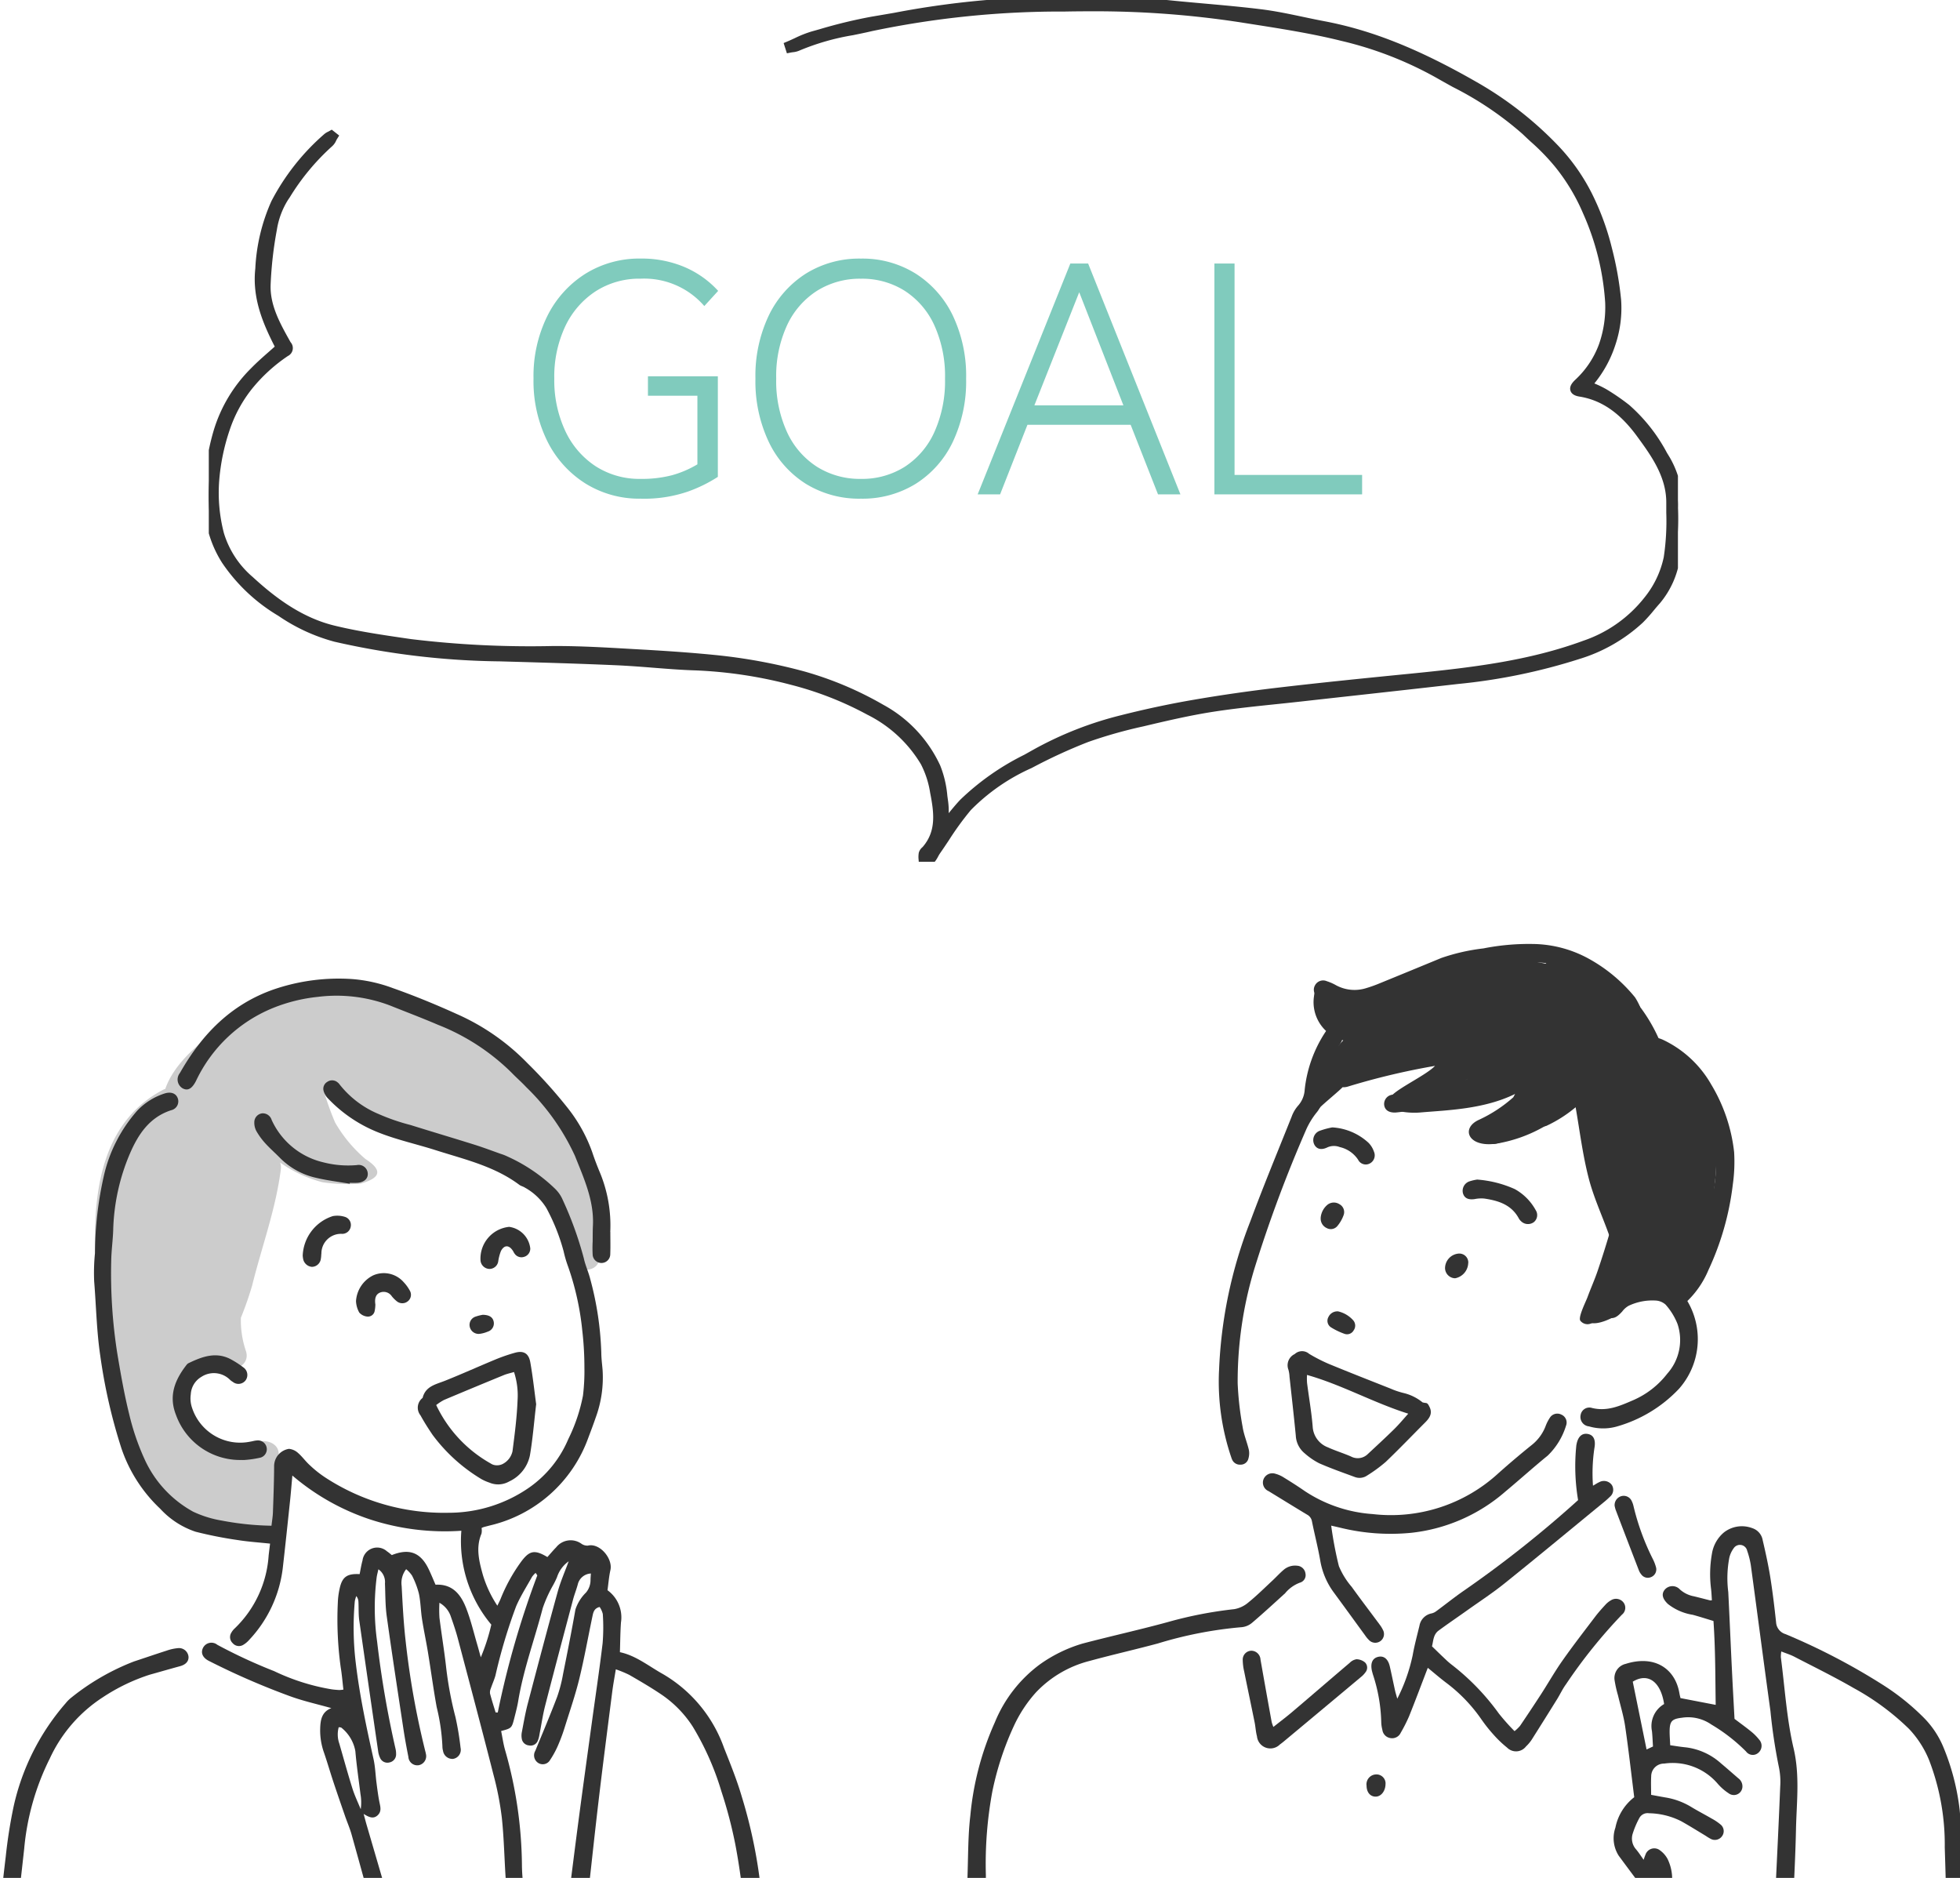 <svg xmlns="http://www.w3.org/2000/svg" xmlns:xlink="http://www.w3.org/1999/xlink" width="214" height="205" viewBox="0 0 214 205">
  <defs>
    <clipPath id="clip-path">
      <rect id="長方形_265" data-name="長方形 265" width="214" height="205" transform="translate(593 3953)" fill="#fff" stroke="#707070" stroke-width="1"/>
    </clipPath>
    <clipPath id="clip-path-2">
      <rect id="長方形_264" data-name="長方形 264" width="160.406" height="94.075" fill="none" stroke="#333" stroke-width="1"/>
    </clipPath>
  </defs>
  <g id="img_goal" transform="translate(-593 -3953)" clip-path="url(#clip-path)">
    <g id="img_goal-2" data-name="img_goal">
      <g id="グループ_1846" data-name="グループ 1846" transform="translate(-183.837 370.97)">
        <path id="パス_4287" data-name="パス 4287" d="M-33.21.468a11.128,11.128,0,0,1-6.03-1.656A11.474,11.474,0,0,1-43.4-5.8a14.8,14.8,0,0,1-1.512-6.84,14.8,14.8,0,0,1,1.512-6.84,11.474,11.474,0,0,1,4.158-4.608,11.128,11.128,0,0,1,6.03-1.656,11.99,11.99,0,0,1,4.77.918,10.6,10.6,0,0,1,3.69,2.61l-1.512,1.656a8.667,8.667,0,0,0-6.948-2.988,8.821,8.821,0,0,0-4.932,1.386,9.323,9.323,0,0,0-3.312,3.834,12.883,12.883,0,0,0-1.188,5.688,13.03,13.03,0,0,0,1.188,5.688,9.277,9.277,0,0,0,3.312,3.87A8.821,8.821,0,0,0-33.21-1.692a13,13,0,0,0,3.42-.4,11.237,11.237,0,0,0,2.772-1.188v-7.488h-5.4v-2.124h7.632v10.98A15.756,15.756,0,0,1-28.008-.324,14.688,14.688,0,0,1-33.21.468Zm24.048,0a11.105,11.105,0,0,1-6.012-1.62,10.981,10.981,0,0,1-4.05-4.572,15.433,15.433,0,0,1-1.458-6.912,15.318,15.318,0,0,1,1.458-6.894,11.13,11.13,0,0,1,4.05-4.572A11.013,11.013,0,0,1-9.162-25.74,10.947,10.947,0,0,1-3.186-24.1,11.13,11.13,0,0,1,.864-19.53a15.318,15.318,0,0,1,1.458,6.894A15.433,15.433,0,0,1,.864-5.724a10.981,10.981,0,0,1-4.05,4.572A11.038,11.038,0,0,1-9.162.468Zm0-2.16a8.708,8.708,0,0,0,4.77-1.314,8.82,8.82,0,0,0,3.24-3.78,13.532,13.532,0,0,0,1.17-5.85,13.412,13.412,0,0,0-1.17-5.832,8.839,8.839,0,0,0-3.24-3.762,8.708,8.708,0,0,0-4.77-1.314A8.8,8.8,0,0,0-13.95-22.23a8.913,8.913,0,0,0-3.276,3.762,13.238,13.238,0,0,0-1.188,5.832,13.356,13.356,0,0,0,1.188,5.85,8.893,8.893,0,0,0,3.276,3.78A8.8,8.8,0,0,0-9.162-1.692ZM3.582,0,13.7-25.2h1.944L25.722,0H23.274L20.286-7.6H9.018L6.03,0ZM9.774-9.72h9.72L14.67-22.068ZM29.43,0V-25.2h2.2V-2.124H45.558V0Z" transform="translate(880 3636)" fill="#80cbbd"/>
        <g id="グループ_1845" data-name="グループ 1845" transform="translate(799.634 3582.03)">
          <g id="グループ_1844" data-name="グループ 1844" clip-path="url(#clip-path-2)">
            <path id="パス_4255" data-name="パス 4255" d="M7.821,37.95c-1.385-2.679-2.586-5.415-2.246-8.557a19.868,19.868,0,0,1,1.7-7.2,24.58,24.58,0,0,1,5.668-7.18,2.476,2.476,0,0,1,.433-.252l.2.154a2.581,2.581,0,0,1-.428.662,26.586,26.586,0,0,0-4.915,5.963,9.212,9.212,0,0,0-1.294,3.449,42.351,42.351,0,0,0-.691,6.071c-.089,2.367,1.051,4.413,2.169,6.412.232.415.461.617-.071.982a16.213,16.213,0,0,0-6.551,8.34,19.962,19.962,0,0,0-.641,11.518,10.757,10.757,0,0,0,3.288,5.042,21.133,21.133,0,0,0,9.119,5.423c2.769.678,5.611,1.077,8.437,1.489a110.8,110.8,0,0,0,15.939.762c3.057,0,6.115.2,9.17.375,2.693.151,5.386.332,8.069.6a58.963,58.963,0,0,1,9.707,1.789,37.253,37.253,0,0,1,8.517,3.6,13.964,13.964,0,0,1,5.992,6.389,13.941,13.941,0,0,1,.827,3.8,19.563,19.563,0,0,1,.023,2.647c.806-.964,1.441-1.805,2.16-2.567,2.225-2.355,5.081-3.8,7.855-5.363a38.138,38.138,0,0,1,9.435-3.715c2.565-.65,5.159-1.208,7.767-1.659q4.661-.807,9.365-1.351c4.788-.561,9.584-1.043,14.382-1.517,6.468-.641,12.928-1.373,19.07-3.635a14.939,14.939,0,0,0,6.885-4.883,10.908,10.908,0,0,0,2.2-4.614,34.351,34.351,0,0,0,.282-6.04c.014-2.98-1.67-5.331-3.3-7.552a10.279,10.279,0,0,0-6.6-4.521c-.739-.12-.791-.42-.178-1a11.085,11.085,0,0,0,3.4-8.8,28.539,28.539,0,0,0-2.447-9.891,22,22,0,0,0-3.158-5.248,35.179,35.179,0,0,0-3.576-3.6c-2.792-2.673-6.247-4.338-9.552-6.231a40.6,40.6,0,0,0-10.47-4.057c-3.634-.9-7.363-1.447-11.068-2.033A109.5,109.5,0,0,0,93.452.761,100.536,100.536,0,0,0,72.331,2.9c-2.716.636-5.515.977-8.082,2.177a3.459,3.459,0,0,1-.788.164c-.028-.087-.057-.175-.084-.263A21.994,21.994,0,0,1,65.95,3.915a63.229,63.229,0,0,1,6.488-1.6A124.645,124.645,0,0,1,85.963.414C91.689.1,97.445-.3,103.194.354c3.875.442,7.774.678,11.643,1.155,2.3.283,4.565.864,6.849,1.294,6.027,1.137,11.467,3.689,16.739,6.732a38.456,38.456,0,0,1,8.542,6.709A23.835,23.835,0,0,1,152.7,27.186a36.3,36.3,0,0,1,1,5.595,12.608,12.608,0,0,1-3.249,9.258,20.048,20.048,0,0,1,1.931.913,23.662,23.662,0,0,1,2.388,1.649,19.922,19.922,0,0,1,4.326,5.62,9.9,9.9,0,0,1,1.3,5.224,29.778,29.778,0,0,1-.263,5.338,9.419,9.419,0,0,1-2.089,4.754c-.614.681-1.165,1.427-1.82,2.064a17.485,17.485,0,0,1-6.737,3.862,62.424,62.424,0,0,1-13.185,2.71c-5.705.656-11.415,1.274-17.121,1.913-3.165.354-6.346.622-9.492,1.105-2.614.4-5.2,1.007-7.775,1.618a50.384,50.384,0,0,0-6.085,1.72,58.142,58.142,0,0,0-6.224,2.865A21.907,21.907,0,0,0,82.826,88.1a55.509,55.509,0,0,0-3.389,4.751,7.964,7.964,0,0,1-.674,1.041c-.151.156-.493.129-.749.184a4.008,4.008,0,0,1,0-.884c.037-.178.245-.319.377-.477,1.6-1.908,1.292-4.1.866-6.273a10.575,10.575,0,0,0-1.065-3.263,14.793,14.793,0,0,0-6.055-5.6,37.015,37.015,0,0,0-8.444-3.3,49.217,49.217,0,0,0-10.452-1.586c-2.843-.083-5.677-.427-8.521-.554-4.306-.192-8.616-.313-12.925-.434a85.054,85.054,0,0,1-17.95-2.13,19.717,19.717,0,0,1-5.97-2.759,19.049,19.049,0,0,1-6-5.642A11.813,11.813,0,0,1,.028,55.2,24.846,24.846,0,0,1,1,47.171a15.564,15.564,0,0,1,4.013-6.66c.87-.889,1.836-1.682,2.805-2.561" transform="translate(0 0)"/>
            <path id="パス_4255_-_アウトライン" data-name="パス 4255 - アウトライン" d="M77.528,94.691l-.014-.6c0-.076-.007-.157-.014-.242a2.718,2.718,0,0,1,.02-.755A1.18,1.18,0,0,1,77.9,92.5c.04-.04.078-.077.1-.107,1.43-1.708,1.19-3.663.759-5.856a10.161,10.161,0,0,0-1.007-3.108A14.172,14.172,0,0,0,71.9,78.019a36.4,36.4,0,0,0-8.33-3.261,48.422,48.422,0,0,0-10.346-1.571c-1.565-.046-3.148-.171-4.678-.293-1.263-.1-2.568-.2-3.85-.262-4.3-.192-8.679-.315-12.913-.434a85.087,85.087,0,0,1-18.059-2.144A19.913,19.913,0,0,1,7.6,67.229a19.264,19.264,0,0,1-6.148-5.792A12.306,12.306,0,0,1-.472,55.226a25.143,25.143,0,0,1,.993-8.191,16.113,16.113,0,0,1,4.137-6.874c.608-.621,1.243-1.18,1.916-1.772.205-.181.416-.366.626-.554-1.295-2.539-2.469-5.29-2.123-8.5A20.394,20.394,0,0,1,6.835,21.96a24.958,24.958,0,0,1,5.78-7.326,1.772,1.772,0,0,1,.4-.252c.043-.021.083-.042.118-.061l.292-.166.813.64L14,15.175c-.034.054-.068.119-.1.189a1.791,1.791,0,0,1-.432.6,25.1,25.1,0,0,0-4.628,5.577l-.19.279a8.675,8.675,0,0,0-1.216,3.259,41.922,41.922,0,0,0-.683,6c-.084,2.235,1.029,4.225,2.106,6.149.027.048.054.093.079.135a.963.963,0,0,1-.3,1.5,17.849,17.849,0,0,0-3.872,3.523,14.642,14.642,0,0,0-2.487,4.562,22.7,22.7,0,0,0-1.147,5.6,17.478,17.478,0,0,0,.515,5.633,10.142,10.142,0,0,0,3.143,4.8c2.164,1.986,5.131,4.383,8.9,5.306,2.6.636,5.312,1.032,7.937,1.414l.453.066a108.212,108.212,0,0,0,15.471.756h.4c2.676,0,5.391.158,8.015.309l1.182.067c3.27.184,5.765.369,8.09.6a59.773,59.773,0,0,1,9.789,1.8,37.655,37.655,0,0,1,8.631,3.645,14.413,14.413,0,0,1,6.2,6.616,11.586,11.586,0,0,1,.782,3.315c.028.208.056.414.085.619a7.857,7.857,0,0,1,.062,1.278c.421-.517.827-1.007,1.263-1.469A27.868,27.868,0,0,1,89.028,82.4q.491-.274.982-.55a38.852,38.852,0,0,1,9.558-3.764c2.614-.663,5.24-1.223,7.8-1.667,3.025-.524,6.185-.979,9.392-1.355,4.78-.56,9.534-1.038,14.39-1.518,6.849-.678,13-1.418,18.946-3.607a14.353,14.353,0,0,0,6.662-4.718,10.41,10.41,0,0,0,2.1-4.4,26.442,26.442,0,0,0,.275-4.85c0-.361,0-.734,0-1.1.013-2.87-1.7-5.2-3.2-7.254-1.879-2.56-3.872-3.934-6.274-4.324-.206-.033-.831-.135-.988-.648-.146-.476.216-.895.548-1.207a9.982,9.982,0,0,0,2.564-3.849,12.2,12.2,0,0,0,.678-4.574,28.265,28.265,0,0,0-2.411-9.718,21.376,21.376,0,0,0-3.089-5.129,23.694,23.694,0,0,0-2.626-2.7c-.3-.275-.6-.559-.9-.844A35.915,35.915,0,0,0,135.831,9.5c-.607-.337-1.234-.685-1.847-1.036a39.845,39.845,0,0,0-10.342-4.005c-3.211-.8-6.558-1.323-9.8-1.831l-1.231-.194a104.5,104.5,0,0,0-16.447-1.2c-.884,0-1.795.009-2.708.026A100.509,100.509,0,0,0,72.445,3.389c-.7.165-1.42.312-2.114.453a26.1,26.1,0,0,0-5.87,1.689,2.252,2.252,0,0,1-.678.168c-.08.011-.156.021-.225.034l-.437.087-.17-.53L62.9,5.132,62.763,4.7l.42-.177c.261-.11.527-.233.785-.352a12.33,12.33,0,0,1,1.848-.735l.843-.236a54.29,54.29,0,0,1,5.7-1.379c.827-.138,1.67-.283,2.484-.424a97.2,97.2,0,0,1,11.1-1.478l1.258-.07C90.2-.324,93.314-.5,96.388-.5a60.137,60.137,0,0,1,6.862.357c1.78.2,3.6.365,5.356.522,2.064.184,4.2.375,6.291.633,1.547.19,3.093.517,4.587.832.752.159,1.529.323,2.293.467,5.27.994,10.481,3.088,16.9,6.79a39.11,39.11,0,0,1,8.652,6.8A21.715,21.715,0,0,1,151,21.1a28.448,28.448,0,0,1,2.192,5.965,36.6,36.6,0,0,1,1.01,5.672,12.6,12.6,0,0,1-.616,4.879,12.919,12.919,0,0,1-2.305,4.242,11.2,11.2,0,0,1,1.364.666,24.208,24.208,0,0,1,2.439,1.684,18.452,18.452,0,0,1,4.118,5.217l.325.534a10.376,10.376,0,0,1,1.378,5.484q0,.32,0,.641a26.14,26.14,0,0,1-.273,4.787,9.751,9.751,0,0,1-2.209,5c-.225.249-.448.516-.663.773a17.159,17.159,0,0,1-1.18,1.315,17.838,17.838,0,0,1-6.924,3.976,63.835,63.835,0,0,1-13.29,2.734c-3.69.424-7.442.84-11.072,1.241-1.983.219-4.034.446-6.051.672-.909.1-1.833.2-2.727.291-2.218.231-4.512.469-6.745.812-2.675.41-5.363,1.048-7.735,1.61A50.533,50.533,0,0,0,96.011,81a57.713,57.713,0,0,0-6.17,2.841,21.628,21.628,0,0,0-6.638,4.59,31.922,31.922,0,0,0-2.38,3.267c-.316.475-.643.966-.976,1.442-.076.11-.147.236-.222.37a3.38,3.38,0,0,1-.5.732,1.219,1.219,0,0,1-.8.3c-.076.008-.148.015-.2.027Z" transform="translate(0 0)" fill="#333"/>
          </g>
        </g>
      </g>
      <g id="グループ_1849" data-name="グループ 1849" transform="translate(289.64 4651.488)">
        <g id="グループ_1847" data-name="グループ 1847" transform="translate(303 -591.648)">
          <path id="パス_4256" data-name="パス 4256" d="M109.863,57.694c-.512-4.271-.954-10.341-3.994-13.888a1.389,1.389,0,0,0-.226-1.273c-1.377-1.973-2.344-4.308-4.346-5.756a1.462,1.462,0,0,0-1.447-.094c-2.49-2.7-6.78-4.167-9.989-5.243-.08-.024-.15-.033-.225-.052-3.144-1.786-6.268-3.373-10-3.167a18.755,18.755,0,0,0-7.494,2.518c-3.157,1.659-8.3,4.825-9.655,8.771-.066.029-.136.047-.207.085-8.772,4.553-7.776,16.153-6.968,24.45.62,6.324,2.2,13,5.53,18.493,2.622,4.332,7.1,5.568,11.9,5.225a.308.308,0,0,0,.07-.014,1.635,1.635,0,0,0,1.753-1.194c.221-1.1.479-2.189.7-3.289a1.739,1.739,0,0,0-.644-1.776c.071-.649.151-1.3.23-1.95.174-1.372-1.489-1.866-2.476-1.419-4.989,2.26-12.028-5.774-5.854-8.673a1.509,1.509,0,0,0,.329-.2,1.808,1.808,0,0,0,2.218.7c1.156.437,2.725-.408,2.2-1.879a10.388,10.388,0,0,1-.531-3.571,36.349,36.349,0,0,0,1.236-3.542C73.028,56.7,74.541,52.671,75.1,48.3a1.467,1.467,0,0,0-.085-.752A14.2,14.2,0,0,0,79.634,49.7a19.477,19.477,0,0,0,4.153.167c2.173-.633,2.518-1.425.529-2.718a15.186,15.186,0,0,1-3.289-3.964A30.4,30.4,0,0,1,79.871,40c.634-.366.491.019,1.144.376,2.668,3.731,7.818,4.835,12.014,5.873,3.369.837,10.773,1.574,11.722,5.77a1.417,1.417,0,0,0,.935,1.09,25.633,25.633,0,0,1,.653,3.406,1.706,1.706,0,0,0,.155.526c.024.216.052.433.08.649.249,2.077,3.543,2.1,3.289,0" transform="translate(-44.077 -27.484)" fill="#ccc"/>
          <path id="パス_4257" data-name="パス 4257" d="M91.518,136.271c1.919-.1,2.808,1.139,3.382,2.644.492,1.289.809,2.645,1.2,3.972.107.363.2.729.365,1.31a21.74,21.74,0,0,0,1.147-3.566,14.2,14.2,0,0,1-3.271-10.25,26.28,26.28,0,0,1-9.851-1.2,25.319,25.319,0,0,1-8.6-4.828c-.091,1-.157,1.86-.247,2.712-.259,2.464-.52,4.929-.8,7.391a13.817,13.817,0,0,1-3.661,7.832,2.689,2.689,0,0,1-.66.552.9.9,0,0,1-1.147-.188.907.907,0,0,1-.143-1.154,1.85,1.85,0,0,1,.358-.451A12.137,12.137,0,0,0,73.3,133.08c.046-.407.1-.814.156-1.294-1.243-.133-2.429-.209-3.6-.4a44.1,44.1,0,0,1-4.536-.9,9.193,9.193,0,0,1-3.851-2.5,16.169,16.169,0,0,1-4.239-6.59,59.365,59.365,0,0,1-2.316-10.146c-.4-2.684-.443-5.387-.662-8.08a21.371,21.371,0,0,1,.086-3.087,39.012,39.012,0,0,1,.966-8.424,16.117,16.117,0,0,1,3.654-7.141,7.077,7.077,0,0,1,2.992-1.875c.706-.221,1.255,0,1.438.556a.989.989,0,0,1-.735,1.275c-2.363.772-3.585,2.617-4.5,4.734a22.721,22.721,0,0,0-1.824,8.348c-.038,1.126-.2,2.248-.217,3.374a56.18,56.18,0,0,0,.65,10.009c.374,2.251.766,4.508,1.314,6.721a26.324,26.324,0,0,0,1.683,4.921,12.332,12.332,0,0,0,5.3,5.719,11.867,11.867,0,0,0,3.112.968,31.467,31.467,0,0,0,5.44.564c.059-.525.141-.994.157-1.465.06-1.672.122-3.343.131-5.015a1.91,1.91,0,0,1,1.62-1.912,1.711,1.711,0,0,1,1,.456c.46.4.815.913,1.267,1.32a12.159,12.159,0,0,0,1.733,1.374,23.7,23.7,0,0,0,13.451,3.827,15.38,15.38,0,0,0,8.8-2.769,12.281,12.281,0,0,0,4.249-5.275,18.638,18.638,0,0,0,1.6-4.74,22.087,22.087,0,0,0,.158-3.072,35.093,35.093,0,0,0-.234-4.047A30.185,30.185,0,0,0,106,101.551a12.526,12.526,0,0,1-.49-1.666,21.7,21.7,0,0,0-1.891-4.742,6.382,6.382,0,0,0-2.348-2.225c-.183-.125-.425-.165-.6-.3-2.722-2.038-5.983-2.777-9.131-3.781-2.083-.665-4.241-1.131-6.264-1.939a15.375,15.375,0,0,1-5.55-3.769,1.875,1.875,0,0,1-.418-.742A.871.871,0,0,1,79.7,81.38a.923.923,0,0,1,1.163.083A.663.663,0,0,1,81,81.6a10.6,10.6,0,0,0,4.247,3.262,22.59,22.59,0,0,0,3.546,1.227c2.331.73,4.674,1.423,7,2.153.951.3,1.884.653,2.824.987a5.579,5.579,0,0,1,.807.318,18.184,18.184,0,0,1,5.149,3.5,3.713,3.713,0,0,1,.737,1,38.956,38.956,0,0,1,2.407,6.61c.16.752.5,1.463.687,2.21a34.591,34.591,0,0,1,1.217,8.094c.006.61.086,1.22.138,1.829a12.645,12.645,0,0,1-.743,5.219c-.261.761-.546,1.514-.831,2.267a15.057,15.057,0,0,1-10.757,9.533c-.217.06-.437.112-.653.172a1.786,1.786,0,0,0-.226.1,1.664,1.664,0,0,1-.011.619c-.649,1.539-.252,3.044.161,4.529a12.7,12.7,0,0,0,1.573,3.333c.152-.316.264-.522.352-.739a18.518,18.518,0,0,1,2.177-3.971c.958-1.322,1.515-1.447,2.935-.6.312-.348.617-.718.952-1.057a2.02,2.02,0,0,1,2.786-.381,1.11,1.11,0,0,0,.689.188c1.28-.315,2.736,1.411,2.453,2.671-.16.716-.214,1.454-.318,2.2a3.656,3.656,0,0,1,1.471,3.517c-.075,1.052-.078,2.108-.116,3.246,1.735.364,3.123,1.508,4.66,2.368a15.216,15.216,0,0,1,6.709,8.083c.7,1.764,1.416,3.531,1.946,5.348a54.31,54.31,0,0,1,2.119,10.487c.129,1.474.287,2.946.417,4.42a4.043,4.043,0,0,1-.015.961.881.881,0,0,1-.753.779.925.925,0,0,1-1.052-.5,1.859,1.859,0,0,1-.2-.731c-.081-1.121-.071-2.253-.213-3.367-.3-2.327-.587-4.661-1.037-6.962a48.671,48.671,0,0,0-1.5-5.691,30.477,30.477,0,0,0-3.112-7.043,12.222,12.222,0,0,0-3.568-3.617c-1.1-.734-2.239-1.4-3.382-2.058a12.7,12.7,0,0,0-1.465-.606c-.146.9-.293,1.678-.392,2.456-.5,3.927-1.012,7.852-1.477,11.784s-.878,7.868-1.322,11.8a7.5,7.5,0,0,1-.245,1.326,1.03,1.03,0,0,1-1.232.821,1.04,1.04,0,0,1-.734-1.281c.445-3.478.877-6.959,1.335-10.436.463-3.511.95-7.018,1.431-10.527.4-2.933.845-5.861,1.195-8.8a21.246,21.246,0,0,0,.018-3.183,2.292,2.292,0,0,0-.345-.765c-.626.153-.7.618-.79,1.046-.477,2.267-.882,4.55-1.431,6.8-.426,1.745-1.016,3.452-1.553,5.169a19.618,19.618,0,0,1-.725,1.993,9.984,9.984,0,0,1-.909,1.692.921.921,0,0,1-1.35.289.983.983,0,0,1-.264-1.292c.806-1.96,1.633-3.914,2.387-5.895a15.912,15.912,0,0,0,.648-2.515c.47-2.334.931-4.669,1.345-7.013a4.58,4.58,0,0,1,1.154-1.849,2.119,2.119,0,0,0,.494-1.367c0-.222.023-.445.039-.713a1.547,1.547,0,0,0-1.433,1.2c-.151.558-.369,1.1-.517,1.656-1.024,3.857-2.051,7.713-3.044,11.578-.264,1.026-.41,2.084-.617,3.124a2.967,2.967,0,0,1-.2.736.852.852,0,0,1-.968.472.867.867,0,0,1-.77-.756,1.872,1.872,0,0,1,.007-.671c.2-1.042.378-2.093.647-3.119,1.068-4.077,2.144-8.153,3.269-12.215.323-1.165.819-2.282,1.2-3.334a3.428,3.428,0,0,0-1.275,1.737,8.8,8.8,0,0,1-.5,1,14.6,14.6,0,0,0-1.054,2.364c-.883,3.393-2.111,6.695-2.683,10.169-.1.6-.26,1.195-.409,1.788-.292,1.159-.3,1.158-1.452,1.467.138.683.235,1.383.425,2.058a46.743,46.743,0,0,1,1.847,12.672,18.54,18.54,0,0,0,.131,1.927c.233,2.21-.675,4.092-1.709,5.929a.945.945,0,0,1-1.31.461.964.964,0,0,1-.384-1.337c.231-.53.525-1.033.787-1.55a6.762,6.762,0,0,0,.739-3.64c-.173-2.343-.2-4.7-.449-7.035a33.466,33.466,0,0,0-.918-4.732c-1.262-4.959-2.577-9.9-3.886-14.85-.214-.808-.485-1.6-.763-2.391a2.685,2.685,0,0,0-1.249-1.513,14.107,14.107,0,0,0,.005,1.64c.232,1.852.541,3.694.745,5.549a39.355,39.355,0,0,0,1.006,5.306,31.348,31.348,0,0,1,.552,3.33,1,1,0,0,1-.821,1.218,1.035,1.035,0,0,1-1.093-.883,1.814,1.814,0,0,1-.067-.477,21.915,21.915,0,0,0-.625-4.29c-.358-1.962-.618-3.942-.941-5.91-.2-1.238-.467-2.466-.66-3.705-.143-.918-.148-1.861-.339-2.767a9.391,9.391,0,0,0-.751-1.976,3.239,3.239,0,0,0-.642-.7,2.432,2.432,0,0,0-.493,1.826c.106,1.959.2,3.923.42,5.871A90.176,90.176,0,0,0,90.4,154.434a2.4,2.4,0,0,1,.065.282,1.009,1.009,0,0,1-.76,1.256.974.974,0,0,1-1.146-.9c-.2-1.009-.387-2.024-.541-3.042-.621-4.105-1.252-8.21-1.824-12.322-.163-1.176-.143-2.377-.194-3.566a1.693,1.693,0,0,0-.715-1.555c-.07.318-.149.59-.189.868a26.658,26.658,0,0,0,.048,7.028,109.51,109.51,0,0,0,2.01,11.7,2.379,2.379,0,0,1,.062.574.889.889,0,0,1-.716.913.87.87,0,0,1-1.039-.51,2.4,2.4,0,0,1-.207-.736q-1.04-7.118-2.058-14.24c-.094-.666-.058-1.35-.091-2.025a1.043,1.043,0,0,0-.234-.647,3.024,3.024,0,0,0-.162.558,32.154,32.154,0,0,0,.116,6.841c.421,3.491,1.151,6.917,1.916,10.342.2.875.223,1.787.34,2.68.088.669.173,1.34.3,2,.106.542.3,1.084-.2,1.528-.46.408-.934.188-1.508-.168.136.5.221.839.318,1.171q1.611,5.514,3.225,11.028a2.414,2.414,0,0,1,.1.372,1.009,1.009,0,0,1-.6,1.1.918.918,0,0,1-1.174-.4,4.93,4.93,0,0,1-.453-1.162c-.916-3.286-1.81-6.577-2.733-9.861-.19-.679-.477-1.331-.708-2-.431-1.245-.864-2.49-1.278-3.74-.355-1.069-.666-2.152-1.032-3.216a7.216,7.216,0,0,1-.411-2.558c.023-.978.159-1.877,1.221-2.284-1.552-.44-3.082-.773-4.537-1.309a80.941,80.941,0,0,1-8.841-3.848c-.668-.34-.9-.865-.645-1.4a1.026,1.026,0,0,1,1.57-.357,56.871,56.871,0,0,0,6.213,2.879,23.358,23.358,0,0,0,6.236,1.978c.286.043.576.065.865.082a3.234,3.234,0,0,0,.454-.046c-.1-.834-.161-1.628-.291-2.412a38.251,38.251,0,0,1-.32-7.036,8.352,8.352,0,0,1,.19-1.531c.273-1.316.8-1.7,2.193-1.628.1-.49.176-1,.314-1.484a1.61,1.61,0,0,1,2.678-1c.187.123.354.275.522.406,1.918-.766,3.159-.286,4.038,1.562.262.551.492,1.117.733,1.666m10.932-1.286a2.622,2.622,0,0,0-.39.427c-.593,1.063-1.255,2.1-1.736,3.211a58.2,58.2,0,0,0-2.262,7.564c-.136.486-.352.95-.513,1.431a1.044,1.044,0,0,0-.079.544c.182.691.4,1.372.61,2.056l.234.008a97.965,97.965,0,0,1,4.309-14.939c.02-.051-.083-.15-.173-.3m-21.5,16.844a3.022,3.022,0,0,0,.063,1.787c.473,1.631.92,3.271,1.428,4.89.244.778.6,1.52.912,2.278a5.319,5.319,0,0,0-.03-1.661c-.192-1.557-.423-3.112-.557-4.675a4.218,4.218,0,0,0-1.516-2.556c-.051-.053-.171-.039-.3-.063" transform="translate(-43.609 -70.116)" fill="#333" fill-rule="evenodd"/>
          <path id="パス_4258" data-name="パス 4258" d="M148.239,52.177c0,.8.023,1.607-.008,2.41a.962.962,0,0,1-1.922.076,13.4,13.4,0,0,1,0-1.446c.008-.578,0-1.157.029-1.735.131-2.736-.986-5.149-1.959-7.6a24.816,24.816,0,0,0-5.327-7.516c-.5-.543-1.069-1.027-1.581-1.561a23.752,23.752,0,0,0-8.033-5.233c-1.741-.747-3.516-1.417-5.275-2.122a16.438,16.438,0,0,0-7.875-.933,17.971,17.971,0,0,0-4.85,1.2,15.943,15.943,0,0,0-8.434,7.967c-.425.827-.867,1.123-1.445.826a1.12,1.12,0,0,1-.318-1.681c2.374-4.18,5.526-7.463,10.2-9.111a21.9,21.9,0,0,1,8.648-1.144,16.3,16.3,0,0,1,4.409.987c2.362.834,4.687,1.79,6.969,2.824a24.593,24.593,0,0,1,7.722,5.368,53.535,53.535,0,0,1,4.444,4.953,16.852,16.852,0,0,1,2.642,4.8c.221.672.475,1.334.743,1.989a15.088,15.088,0,0,1,1.213,6.683" transform="translate(-81.24 -24.532)" fill="#333" fill-rule="evenodd"/>
          <path id="パス_4259" data-name="パス 4259" d="M0,429.623c.318-2.946.617-5.988.985-9.022a54.126,54.126,0,0,1,.849-5.432,25.579,25.579,0,0,1,5.705-11.344,3.82,3.82,0,0,1,.617-.61,25.589,25.589,0,0,1,6.825-3.936c1.191-.392,2.376-.8,3.57-1.183a5.185,5.185,0,0,1,1.217-.272,1.046,1.046,0,0,1,1.172.907c.049.511-.287.886-.912,1.058-1.115.305-2.225.627-3.339.938a20.8,20.8,0,0,0-5.105,2.462A15.873,15.873,0,0,0,5.8,409.865,27.519,27.519,0,0,0,3,419.737c-.309,2.814-.638,5.626-.919,8.443-.086.862-.035,1.736-.06,2.6a3.258,3.258,0,0,1-.1.855.89.89,0,0,1-.948.672.869.869,0,0,1-.874-.763c-.078-.6-.069-1.218-.1-1.926" transform="translate(0 -324.743)" fill="#333" fill-rule="evenodd"/>
          <path id="パス_4260" data-name="パス 4260" d="M247.794,238.409c-.234,1.984-.372,3.786-.678,5.559a4.031,4.031,0,0,1-2.27,2.849,2.421,2.421,0,0,1-2.146.127,5.168,5.168,0,0,1-.883-.387,18.431,18.431,0,0,1-5.328-4.827c-.468-.692-.921-1.4-1.321-2.13a1.342,1.342,0,0,1,.231-1.907c.317-1.284,1.443-1.473,2.453-1.875,1.853-.738,3.671-1.563,5.515-2.326a19.043,19.043,0,0,1,2.1-.724c.944-.266,1.515.046,1.691,1.039.279,1.581.45,3.182.643,4.6m-2.415-3.541c-.418.125-.794.2-1.143.347q-3.255,1.335-6.5,2.7a5.766,5.766,0,0,0-.86.56,14.357,14.357,0,0,0,5.956,6.383,1.148,1.148,0,0,0,.541.189,1.392,1.392,0,0,0,.733-.123,2.061,2.061,0,0,0,1.1-1.4c.238-1.846.482-3.7.553-5.557a8.185,8.185,0,0,0-.388-3.1" transform="translate(-188.897 -191.931)" fill="#333" fill-rule="evenodd"/>
          <path id="パス_4261" data-name="パス 4261" d="M105.6,245.974a7.437,7.437,0,0,1-7.081-4.916c-.829-2.092-.122-3.827,1.147-5.46a.651.651,0,0,1,.216-.191c1.542-.743,3.1-1.315,4.766-.346a9.716,9.716,0,0,1,1.209.794,1,1,0,0,1,.245,1.445.98.98,0,0,1-1.384.145,1.608,1.608,0,0,1-.309-.231,2.488,2.488,0,0,0-3.121-.313,2.352,2.352,0,0,0-1.154,1.9,3.173,3.173,0,0,0,.149,1.51,5.525,5.525,0,0,0,6.36,3.657c.223-.032.44-.107.663-.122a.971.971,0,0,1,1.1.724.955.955,0,0,1-.658,1.145,11.694,11.694,0,0,1-1.71.256,3.2,3.2,0,0,1-.439,0" transform="translate(-78.943 -193.434)" fill="#333" fill-rule="evenodd"/>
          <path id="パス_4262" data-name="パス 4262" d="M154.121,107.279c-1.233-.212-2.481-.363-3.7-.653a8,8,0,0,1-3.917-2.167c-.541-.55-1.124-1.061-1.641-1.632a7.591,7.591,0,0,1-.954-1.323,1.938,1.938,0,0,1-.211-.919.976.976,0,0,1,.869-.994,1.014,1.014,0,0,1,1.023.719,8.266,8.266,0,0,0,5.657,4.633,10.883,10.883,0,0,0,3.633.3.994.994,0,0,1,1.2.852c.068.584-.338,1-1.082,1.08a8.364,8.364,0,0,1-.867,0l-.015.1" transform="translate(-115.571 -84.894)" fill="#333" fill-rule="evenodd"/>
          <path id="パス_4263" data-name="パス 4263" d="M202.5,192.224a3.661,3.661,0,0,1-.082.752.742.742,0,0,1-.788.581,1.338,1.338,0,0,1-.882-.432,2.741,2.741,0,0,1-.36-1.266,3.377,3.377,0,0,1,1.874-2.8,2.883,2.883,0,0,1,3.326.738,4.39,4.39,0,0,1,.675.928.9.9,0,0,1-.195,1.142.951.951,0,0,1-1.238.011,3.6,3.6,0,0,1-.539-.544,1.06,1.06,0,0,0-1.273-.4c-.441.173-.621.6-.518,1.293" transform="translate(-161.157 -156.673)" fill="#333" fill-rule="evenodd"/>
          <path id="パス_4264" data-name="パス 4264" d="M272.89,162.9a2.681,2.681,0,0,1,2.3,2.34.93.93,0,0,1-.691.939.906.906,0,0,1-1.022-.359c-.079-.1-.125-.225-.2-.331-.42-.629-.941-.626-1.292.056a5.1,5.1,0,0,0-.29,1.107.967.967,0,0,1-1.015.839,1.011,1.011,0,0,1-.924-.952,3.484,3.484,0,0,1,3.129-3.639" transform="translate(-216.934 -135.81)" fill="#333" fill-rule="evenodd"/>
          <path id="パス_4265" data-name="パス 4265" d="M170.669,161.03a4.725,4.725,0,0,1,3.278-4.31,2.747,2.747,0,0,1,1.318.077.925.925,0,0,1,.648,1.059.939.939,0,0,1-.945.8,2.141,2.141,0,0,0-2.258,2.126c-.024.191-.02.388-.059.576a1,1,0,0,1-.971.9,1.066,1.066,0,0,1-.974-.921,2.63,2.63,0,0,1-.037-.3" transform="translate(-137.258 -130.802)" fill="#333" fill-rule="evenodd"/>
          <path id="パス_4266" data-name="パス 4266" d="M265.156,211.948c.706.011,1.069.254,1.183.694a.941.941,0,0,1-.64,1.146,3.326,3.326,0,0,1-.834.233.989.989,0,0,1-1.114-.715.946.946,0,0,1,.619-1.158,4.87,4.87,0,0,1,.786-.2" transform="translate(-212.089 -175.258)" fill="#333" fill-rule="evenodd"/>
        </g>
        <g id="グループ_1848" data-name="グループ 1848" transform="translate(408.965 -595.45)">
          <path id="パス_4267" data-name="パス 4267" d="M1219.536,33c0-.022.012-.043.014-.065.533-4.334.375-9.575-2.969-12.808a8.3,8.3,0,0,0-2.272-2.464c-.059-.073-.115-.147-.174-.22a1.6,1.6,0,0,0-.46-.388,17.786,17.786,0,0,0-2.219-3.9,11.506,11.506,0,0,0-1.549-1.821,1.346,1.346,0,0,0-1.647-.419c-1.51-1.857-3.437-3.26-5.859-3.117a1.675,1.675,0,0,0-1.266.632,14.332,14.332,0,0,0-3.964-.323,16.626,16.626,0,0,0-7.094,1.534,12.3,12.3,0,0,0-6.122,2.612,1.409,1.409,0,0,0-1.8-.717c-.15.048-.294.1-.436.163-.107.038-.213.073-.321.1a3.537,3.537,0,0,0-1.279.2c-.52.187-.7.13-.862.577-.118-.2-.366.021-.4-.211a1.648,1.648,0,0,0-2.023-1.149c-.934.257-.884-.059-1,.829a4.3,4.3,0,0,0,3.2,4.748c-1.221,1.334-2.292,2.637-3.154,3.694-1.328,1.628-.735,5.3.606,3.651.248-.3,2.224-1.927,2.476-2.227a1.633,1.633,0,0,0,.633-.085,77.47,77.47,0,0,1,9.461-2.245c-.877.933-3.666,2.248-4.616,3.135a.844.844,0,0,0-.349.873c-.241.964,2.09,1.19,3.347,1.081,2.931-.255,6.938-.34,10.365-2.025-.069.121-.135.242-.2.365a15.245,15.245,0,0,1-3.77,2.468c-1.926.883-1.216,2.895,1.585,2.631,1.476-.139,2.69-1.222,3.831-2.186a2.056,2.056,0,0,0,.317-.111c.039-.018.074-.041.114-.06a1.518,1.518,0,0,0,1.529.382,14.522,14.522,0,0,0,3.2-2.035c.452,2.593.769,5.208,1.431,7.762.623,2.4,1.731,4.626,2.492,6.979q-.261.622-.523,1.244a1.963,1.963,0,0,0-.125,1.373c-.013.065-.028.13-.041.195a1.927,1.927,0,0,0-.037.361c-.524.6-.788,2.106-1.373,2.66-1.542,1.462-1.5,4.2,2.116,2.434.921-.451,1.368-2.485,2.027-3.258a1.641,1.641,0,0,0,1.8.129,6.864,6.864,0,0,0,.945-.564,1.669,1.669,0,0,0,2.933.209,19.52,19.52,0,0,0,.927-1.778,1.518,1.518,0,0,0,.248-.336,38.565,38.565,0,0,0,2.75-6.97,1.488,1.488,0,0,0-.426-1.547M1192,21.221c.157-.176.308-.356.461-.536a1.73,1.73,0,0,0,.089.379c-.182.057-.367.1-.551.157" transform="translate(-1137.981 -6.263)" fill="#333"/>
          <path id="パス_4268" data-name="パス 4268" d="M1348.269,354.429c-.326-2.591-.615-5.173-.991-7.742-.167-1.14-.514-2.254-.78-3.38a13,13,0,0,1-.365-1.6,1.588,1.588,0,0,1,1.2-1.85c3.168-1,5.407.519,5.866,3.2.037.217.095.43.119.536l3.844.74c-.045-2.961-.025-6-.243-9.158-.751-.225-1.505-.47-2.27-.677a5.816,5.816,0,0,1-2.707-1.182c-.6-.571-.736-1.1-.323-1.583a1.107,1.107,0,0,1,1.636,0,3.166,3.166,0,0,0,1.534.749c.593.141,1.183.3,1.774.447a.9.9,0,0,0,.185-.02c-.029-.4-.042-.813-.09-1.22a12.773,12.773,0,0,1,.092-3.849,3.814,3.814,0,0,1,1.288-2.314,3.185,3.185,0,0,1,3.1-.492,1.677,1.677,0,0,1,1.156,1.324c.308,1.313.6,2.633.817,3.964.265,1.652.464,3.316.643,4.98a1.438,1.438,0,0,0,1.036,1.309,70.729,70.729,0,0,1,10.6,5.522,25.753,25.753,0,0,1,4.509,3.617,10,10,0,0,1,2.123,3.2,25.483,25.483,0,0,1,1.782,6.891,107.59,107.59,0,0,1,.364,12.931,22.141,22.141,0,0,1-.231,2.883,3.923,3.923,0,0,1-.435,1.267.94.94,0,0,1-1.76-.612c.779-4.121.549-8.287.429-12.43a25.579,25.579,0,0,0-1.721-9.546,10.945,10.945,0,0,0-2.184-3.382,27.429,27.429,0,0,0-6.046-4.459c-2.116-1.223-4.316-2.3-6.489-3.426-.421-.218-.882-.356-1.406-.564a3.48,3.48,0,0,0-.049.631c.435,3.32.631,6.7,1.391,9.94.7,2.981.326,5.893.262,8.831-.089,4.057-.346,8.11-.53,12.164-.062,1.352-.111,2.7-.189,4.054a4.306,4.306,0,0,1-.2,1.134.975.975,0,0,1-1.911-.356c.018-.514.127-1.023.154-1.537q.226-4.343.431-8.687c.181-3.8.368-7.594.521-11.391a7.9,7.9,0,0,0-.151-2.194,59.218,59.218,0,0,1-.916-6.1c-.734-5.294-1.418-10.594-2.138-15.891a8.96,8.96,0,0,0-.4-1.588.812.812,0,0,0-1.474-.278,2.818,2.818,0,0,0-.477,1.034,11.943,11.943,0,0,0-.114,3.749c.142,2.8.258,5.6.395,8.394.088,1.828.192,3.655.287,5.447.643.487,1.246.919,1.818,1.387a5.534,5.534,0,0,1,.88.89.994.994,0,0,1-.068,1.4.908.908,0,0,1-1.371-.116,19.038,19.038,0,0,0-3.8-2.95,4.44,4.44,0,0,0-3.216-.731c-1.083.127-1.321.384-1.329,1.481,0,.5.042,1.008.066,1.521.628.086,1.133.176,1.642.222a6.975,6.975,0,0,1,3.9,1.754c.642.537,1.268,1.093,1.9,1.636a1.084,1.084,0,0,1,.433,1.017.936.936,0,0,1-1.485.621,5.719,5.719,0,0,1-1.23-1.079,6.465,6.465,0,0,0-5.819-2.17,1.394,1.394,0,0,0-1.419,1.4c-.037.641-.007,1.286-.007,2.012.5.091,1.022.193,1.549.283a7.826,7.826,0,0,1,2.794,1.018c.742.452,1.516.85,2.267,1.287a5.656,5.656,0,0,1,.959.642.929.929,0,0,1,.161,1.3.955.955,0,0,1-1.211.283,5.542,5.542,0,0,1-.576-.35c-.883-.53-1.756-1.079-2.655-1.582a8.1,8.1,0,0,0-3.53-.872,1.017,1.017,0,0,0-1.051.535,9.536,9.536,0,0,0-.713,1.677,1.766,1.766,0,0,0,.354,1.721c.287.336.525.715.838,1.149a5.359,5.359,0,0,1,.2-.567,1.011,1.011,0,0,1,1.592-.458,2.786,2.786,0,0,1,.813.925,5.007,5.007,0,0,1,.48,2.723,1.859,1.859,0,0,1-.726,1.315,8.773,8.773,0,0,0-2.359,3.6,4.6,4.6,0,0,0,1.174,5.463c.309.283.6.583.89.887a2.769,2.769,0,0,1,.409.534.977.977,0,0,1-.2,1.3.884.884,0,0,1-1.233-.084,28.717,28.717,0,0,1-2.484-2.946,5.623,5.623,0,0,1-.377-5.462c.519-1.341,1.244-2.6,1.888-3.922-.884-1.187-1.842-2.467-2.791-3.753a3.539,3.539,0,0,1-.362-3.065,5.559,5.559,0,0,1,2.05-3.319m3.269-10.173c-.382-2.5-1.8-3.441-3.424-2.442l1.508,7.4.7-.326c-.037-.581-.055-1.123-.11-1.662a2.774,2.774,0,0,1,1.324-2.97" transform="translate(-1275.441 -261.258)" fill="#333" fill-rule="evenodd"/>
          <path id="パス_4269" data-name="パス 4269" d="M1338.855,81.053a8.166,8.166,0,0,1-.933,9.606,14.934,14.934,0,0,1-6.842,4.115,5.5,5.5,0,0,1-2.962-.035,1.034,1.034,0,0,1-.912-1.254.964.964,0,0,1,1.256-.753c1.667.4,3.058-.24,4.53-.874a9.442,9.442,0,0,0,3.674-2.877,5.508,5.508,0,0,0,1.116-5.423,7.1,7.1,0,0,0-1.3-2.11,1.761,1.761,0,0,0-1.118-.447,6.051,6.051,0,0,0-2.908.568,2.277,2.277,0,0,0-.711.628c-.769.849-1.182.927-2.232.341a3.807,3.807,0,0,1-.413.463,3.14,3.14,0,0,1-.708.483.994.994,0,0,1-1.217-.278c-.277-.356.6-2.086.778-2.568.353-.966.78-1.906,1.11-2.88q.76-2.236,1.417-4.506a2.244,2.244,0,0,0-.028-1.122c-.3-1.183-.658-2.354-.994-3.529a7.575,7.575,0,0,1-.3-3.526,2.924,2.924,0,0,1,.347-.984.893.893,0,0,1,1.105-.361.942.942,0,0,1,.67.956.584.584,0,0,1-.014.192,6.528,6.528,0,0,0,.358,4.156c.32.975.649,1.947,1.007,2.909a1.969,1.969,0,0,1-.063,1.409q-1.255,3.6-2.506,7.2a2.583,2.583,0,0,0-.063.329,7.244,7.244,0,0,1,7.641-1.355,20.233,20.233,0,0,0,2.179-3.828,32.935,32.935,0,0,0,2.041-7.62,14.718,14.718,0,0,0-3.629-11.614,7.522,7.522,0,0,0-2.881-2.058c-.886-.365-1.191-.909-.929-1.524s.891-.744,1.753-.355a11.936,11.936,0,0,1,5.3,4.91,18.151,18.151,0,0,1,2.488,7.351,17.623,17.623,0,0,1-.144,3.558,30.474,30.474,0,0,1-2.663,9.331,10.19,10.19,0,0,1-2.3,3.379" transform="translate(-1260.23 -42.066)" fill="#333" fill-rule="evenodd"/>
          <path id="パス_4270" data-name="パス 4270" d="M1216.985,298.781c-.694,1.8-1.345,3.551-2.04,5.279a16.577,16.577,0,0,1-.912,1.8,1.03,1.03,0,0,1-1.12.585,1.044,1.044,0,0,1-.886-.9,3.771,3.771,0,0,1-.123-.857,17.8,17.8,0,0,0-.916-5.206c-.033-.124-.069-.248-.1-.374-.189-.857.063-1.4.707-1.538.6-.127,1.055.24,1.243,1.043.2.878.379,1.761.573,2.641.055.245.132.486.244.891a19.013,19.013,0,0,0,1.683-4.754c.191-1.075.477-2.133.736-3.2a1.66,1.66,0,0,1,1.339-1.36,1.342,1.342,0,0,0,.5-.24c1.009-.742,1.986-1.53,3.016-2.24a123.8,123.8,0,0,0,12.468-9.885,22.248,22.248,0,0,1-.195-5.952.6.6,0,0,1,.016-.095c.153-.867.591-1.286,1.23-1.176s.892.639.733,1.53a18.574,18.574,0,0,0-.157,4.12c.306-.175.484-.3.677-.384a1.062,1.062,0,0,1,1.375.3.986.986,0,0,1-.213,1.3,9.332,9.332,0,0,1-.722.641c-3.583,2.94-7.152,5.9-10.764,8.8-1.3,1.047-2.709,1.966-4.072,2.936-1.044.744-2.107,1.462-3.138,2.223-.6.441-.573,1.168-.723,1.717.4.384.732.717,1.076,1.041.329.308.647.631,1,.907a25.814,25.814,0,0,1,5.225,5.389,23.651,23.651,0,0,0,1.713,1.924,4.349,4.349,0,0,0,.6-.576q1.164-1.716,2.294-3.455c.785-1.215,1.5-2.479,2.331-3.66,1.148-1.632,2.371-3.212,3.576-4.8.35-.461.739-.893,1.131-1.319a2.44,2.44,0,0,1,.6-.478,1.029,1.029,0,0,1,1.379.263.954.954,0,0,1-.182,1.305,56.312,56.312,0,0,0-6.1,7.586c-.38.514-.649,1.109-.989,1.655q-1.374,2.214-2.768,4.413a4.177,4.177,0,0,1-.621.736,1.371,1.371,0,0,1-2.062.129,11.9,11.9,0,0,1-1.4-1.325,16.834,16.834,0,0,1-1.388-1.733,17.213,17.213,0,0,0-3.862-4.022c-.688-.518-1.339-1.085-2.017-1.638" transform="translate(-1166.7 -219.744)" fill="#333" fill-rule="evenodd"/>
          <path id="パス_4271" data-name="パス 4271" d="M985.41,381.44c.114-2.8.064-5.136.335-7.43a32.1,32.1,0,0,1,2.685-10.221,14.828,14.828,0,0,1,4.916-6.318,15.638,15.638,0,0,1,4.663-2.27c3.078-.81,6.189-1.495,9.259-2.333a44.573,44.573,0,0,1,7.279-1.42,3.165,3.165,0,0,0,1.541-.719c.924-.746,1.771-1.588,2.643-2.4.4-.372.769-.78,1.182-1.137a1.906,1.906,0,0,1,1.519-.487.978.978,0,0,1,.908.858.851.851,0,0,1-.6.989,3.8,3.8,0,0,0-1.623,1.158c-1.189,1.081-2.372,2.172-3.595,3.214a2.05,2.05,0,0,1-1.124.488,43.99,43.99,0,0,0-9.168,1.778c-2.483.669-4.994,1.234-7.475,1.913a12.18,12.18,0,0,0-5.84,3.428,14.645,14.645,0,0,0-2.383,3.6,32.59,32.59,0,0,0-2.38,7.212,43.29,43.29,0,0,0-.708,9.12c0,2.125.022,4.249.034,6.375,0,.161.02.323.007.483a.929.929,0,0,1-.79.95.98.98,0,0,1-1.138-.677,3.922,3.922,0,0,1-.14-1.139c-.013-1.835-.006-3.67-.006-5.018" transform="translate(-985.408 -278.821)" fill="#333" fill-rule="evenodd"/>
          <path id="パス_4272" data-name="パス 4272" d="M1157.766,274.19a40.989,40.989,0,0,0,.839,4.417,8.4,8.4,0,0,0,1.4,2.266c.994,1.384,2.031,2.739,3.046,4.109a3.407,3.407,0,0,1,.356.572.951.951,0,0,1-1.539,1.1,2.955,2.955,0,0,1-.369-.444c-1.157-1.584-2.305-3.173-3.469-4.753a8.127,8.127,0,0,1-1.466-3.494c-.25-1.424-.615-2.828-.9-4.248a1.024,1.024,0,0,0-.542-.734c-1.405-.846-2.8-1.709-4.2-2.564a1.01,1.01,0,0,1-.546-1.288,1.04,1.04,0,0,1,1.271-.612,3.372,3.372,0,0,1,.962.426c.767.472,1.529.955,2.268,1.47a15.293,15.293,0,0,0,7.408,2.512,17.329,17.329,0,0,0,13.791-4.507q1.733-1.539,3.538-2.995a4.82,4.82,0,0,0,1.542-2.049,4.52,4.52,0,0,1,.473-.947.962.962,0,0,1,1.268-.359.943.943,0,0,1,.506,1.22,7.674,7.674,0,0,1-1.993,3.251c-1.573,1.279-3.078,2.641-4.637,3.938a18.676,18.676,0,0,1-10.277,4.495,23.054,23.054,0,0,1-7.763-.562c-.274-.067-.549-.127-.976-.224" transform="translate(-1118.026 -210.68)" fill="#333" fill-rule="evenodd"/>
          <path id="パス_4273" data-name="パス 4273" d="M1125.642,83.709a49.773,49.773,0,0,1,3.425-16.363c1.419-3.829,2.985-7.6,4.5-11.395a3.736,3.736,0,0,1,.73-1.235,2.881,2.881,0,0,0,.7-1.734,14.128,14.128,0,0,1,2.211-6.207,2.485,2.485,0,0,1,.289-.383.952.952,0,0,1,1.16-.16.909.909,0,0,1,.505.965,1.773,1.773,0,0,1-.294.8,10.91,10.91,0,0,0-1.947,6.057,2.728,2.728,0,0,1-.652,1.467,8.837,8.837,0,0,0-1.054,1.7,146.121,146.121,0,0,0-5.724,15.362,42.484,42.484,0,0,0-1.814,12.466,34.218,34.218,0,0,0,.545,4.781c.133.847.483,1.658.68,2.5a2.017,2.017,0,0,1-.055.945.86.86,0,0,1-.857.655.923.923,0,0,1-.925-.568,1.166,1.166,0,0,1-.07-.18,25.685,25.685,0,0,1-1.355-9.478" transform="translate(-1098.149 -37.079)" fill="#333" fill-rule="evenodd"/>
          <path id="パス_4274" data-name="パス 4274" d="M1214.353,6.892a4.883,4.883,0,0,1-.546,1.029.913.913,0,0,1-1.571-.287,3.776,3.776,0,0,0-1.546-2.138,26.413,26.413,0,0,0-3.41-2.333,9.133,9.133,0,0,0-5.034-1.119,28.332,28.332,0,0,0-9.727,1.768q-2.944,1.214-5.879,2.446a7.2,7.2,0,0,1-4.685.718,14.357,14.357,0,0,1-2.663-1.1.951.951,0,0,1-.462-1.313,1.008,1.008,0,0,1,1.318-.484,5.213,5.213,0,0,1,.971.424,4.236,4.236,0,0,0,3.368.314,13.972,13.972,0,0,0,1.363-.486q3.394-1.385,6.782-2.787a21.688,21.688,0,0,1,4.6-1.047A25.451,25.451,0,0,1,1202.6.012a12.976,12.976,0,0,1,6.191,1.638,17.2,17.2,0,0,1,5,4.19,6.821,6.821,0,0,1,.556,1.052" transform="translate(-1140.877 -0.001)" fill="#333" fill-rule="evenodd"/>
          <path id="パス_4275" data-name="パス 4275" d="M1178.783,232.73c.464.154.505-.093.807.573s-.047,1.168-.507,1.628c-1.435,1.435-2.835,2.9-4.3,4.3a16.048,16.048,0,0,1-2.017,1.48,1.47,1.47,0,0,1-1.388.165c-1.3-.48-2.6-.936-3.866-1.491a7.562,7.562,0,0,1-1.585-1.088,2.652,2.652,0,0,1-.968-1.926c-.207-2.146-.453-4.288-.686-6.432a3.518,3.518,0,0,0-.117-.762,1.348,1.348,0,0,1,.684-1.713,1.179,1.179,0,0,1,1.579-.023,17.824,17.824,0,0,0,2.138,1.095c2.23.92,4.477,1.8,6.72,2.686a8.756,8.756,0,0,0,1.458.495,5.156,5.156,0,0,1,2.05,1.009m-1.546,1.246c-3.816-1.2-7.242-3.152-11.057-4.231a6.941,6.941,0,0,0,.005.861c.2,1.594.487,3.18.615,4.779a2.569,2.569,0,0,0,1.669,2.268c.815.374,1.683.632,2.505.993a1.569,1.569,0,0,0,1.857-.275c.965-.9,1.934-1.789,2.872-2.712.541-.532,1.025-1.122,1.533-1.683" transform="translate(-1129.084 -182.685)" fill="#333" fill-rule="evenodd"/>
          <path id="パス_4276" data-name="パス 4276" d="M1142.433,402.467c.755-.6,1.447-1.118,2.1-1.676,2.082-1.767,4.148-3.554,6.23-5.321a1.338,1.338,0,0,1,.74-.39,1.508,1.508,0,0,1,.927.346.8.8,0,0,1,.061,1.066,2.59,2.59,0,0,1-.53.552q-4.215,3.528-8.438,7.046c-.124.1-.251.2-.383.293a1.469,1.469,0,0,1-2.505-.895c-.133-.493-.153-1.015-.255-1.518-.375-1.856-.769-3.708-1.143-5.564a5.819,5.819,0,0,1-.155-1.235.966.966,0,0,1,.939-1.021,1.018,1.018,0,0,1,1,.968q.6,3.414,1.222,6.825a4.729,4.729,0,0,0,.183.526" transform="translate(-1109 -316.987)" fill="#333" fill-rule="evenodd"/>
          <path id="パス_4277" data-name="パス 4277" d="M1219.1,65.138c-.695.008-1.1-.28-1.181-.8a1.017,1.017,0,0,1,.918-1.15,7.019,7.019,0,0,1,.951-.16,7.822,7.822,0,0,0,4.149-1.672c1.246-.96,2.467-1.952,3.691-2.941a1.052,1.052,0,0,1,1.324-.138.994.994,0,0,1,.233,1.377,3.272,3.272,0,0,1-.789.832c-1.376,1.006-2.763,2-4.166,2.967a11.271,11.271,0,0,1-5.13,1.687" transform="translate(-1172.391 -46.724)" fill="#333" fill-rule="evenodd"/>
          <path id="パス_4278" data-name="パス 4278" d="M1274.306,84.214a1,1,0,0,1-1.064-.82.971.971,0,0,1,.729-1.1,6.39,6.39,0,0,1,.94-.2,12.367,12.367,0,0,0,3.373-1.1,3,3,0,0,0,1.507-1.541,13.507,13.507,0,0,1,.621-1.3,1.01,1.01,0,0,1,1.382-.5.993.993,0,0,1,.4,1.408,23.451,23.451,0,0,1-1.386,2.417,2.929,2.929,0,0,1-.924.822,15.647,15.647,0,0,1-5.325,1.887,2.174,2.174,0,0,1-.256.023" transform="translate(-1216.883 -62.362)" fill="#333" fill-rule="evenodd"/>
          <path id="パス_4279" data-name="パス 4279" d="M1263.3,131.437a12.245,12.245,0,0,1,4.088,1.037,5.8,5.8,0,0,1,2.283,2.292.992.992,0,0,1-.193,1.312,1.074,1.074,0,0,1-1.405-.1,1.2,1.2,0,0,1-.241-.3c-.806-1.5-2.227-1.941-3.758-2.168a3.528,3.528,0,0,0-1.039.052c-.715.11-1.15-.09-1.306-.644a1.091,1.091,0,0,1,.735-1.294,5.126,5.126,0,0,1,.837-.191" transform="translate(-1207.607 -105.706)" fill="#333" fill-rule="evenodd"/>
          <path id="パス_4280" data-name="パス 4280" d="M1346.5,308.922a1.015,1.015,0,0,1,.708-1.1.962.962,0,0,1,1.138.5,2.567,2.567,0,0,1,.222.636,26.465,26.465,0,0,0,2.085,5.7,4.5,4.5,0,0,1,.375.988.9.9,0,0,1-.565,1.011.874.874,0,0,1-1.043-.273,1.659,1.659,0,0,1-.292-.5q-1.27-3.287-2.524-6.58a3,3,0,0,1-.1-.389" transform="translate(-1275.808 -247.528)" fill="#333" fill-rule="evenodd"/>
          <path id="パス_4281" data-name="パス 4281" d="M1180.45,102.335a6.387,6.387,0,0,1,3.953,1.679,2.535,2.535,0,0,1,.595.965,1,1,0,0,1-.483,1.31.932.932,0,0,1-1.243-.421,3.252,3.252,0,0,0-2-1.383,1.75,1.75,0,0,0-1.394.049c-.66.308-1.15.154-1.4-.344a1.087,1.087,0,0,1,.545-1.462,8.455,8.455,0,0,1,1.43-.393" transform="translate(-1140.592 -82.301)" fill="#333" fill-rule="evenodd"/>
          <path id="パス_4282" data-name="パス 4282" d="M1182.534,145.917a2.079,2.079,0,0,1,.707-1.405,1.121,1.121,0,0,1,1.346-.088.972.972,0,0,1,.462,1.165,3.889,3.889,0,0,1-.7,1.225.928.928,0,0,1-1.15.215,1.131,1.131,0,0,1-.661-1.112" transform="translate(-1143.944 -116.003)" fill="#333" fill-rule="evenodd"/>
          <path id="パス_4283" data-name="パス 4283" d="M1187.511,204.936a3.151,3.151,0,0,1,1.66.992.886.886,0,0,1,.032,1.084.822.822,0,0,1-1.008.371,7.351,7.351,0,0,1-1.467-.707.847.847,0,0,1-.28-1.118,1.074,1.074,0,0,1,1.063-.622" transform="translate(-1147.013 -164.817)" fill="#333" fill-rule="evenodd"/>
          <path id="パス_4284" data-name="パス 4284" d="M1254.4,173.7a1.755,1.755,0,0,1-1.432,1.682,1.128,1.128,0,0,1-1.1-1.109,1.612,1.612,0,0,1,1.5-1.588.98.98,0,0,1,1.039,1.015" transform="translate(-1199.698 -138.877)" fill="#333" fill-rule="evenodd"/>
          <path id="パス_4285" data-name="パス 4285" d="M1210.18,464.138c.011.8-.482,1.436-1.1,1.424-.58-.012-.962-.48-.97-1.187a1.08,1.08,0,0,1,1.03-1.237.993.993,0,0,1,1.046,1" transform="translate(-1164.508 -372.471)" fill="#333" fill-rule="evenodd"/>
        </g>
      </g>
    </g>
  </g>
</svg>
